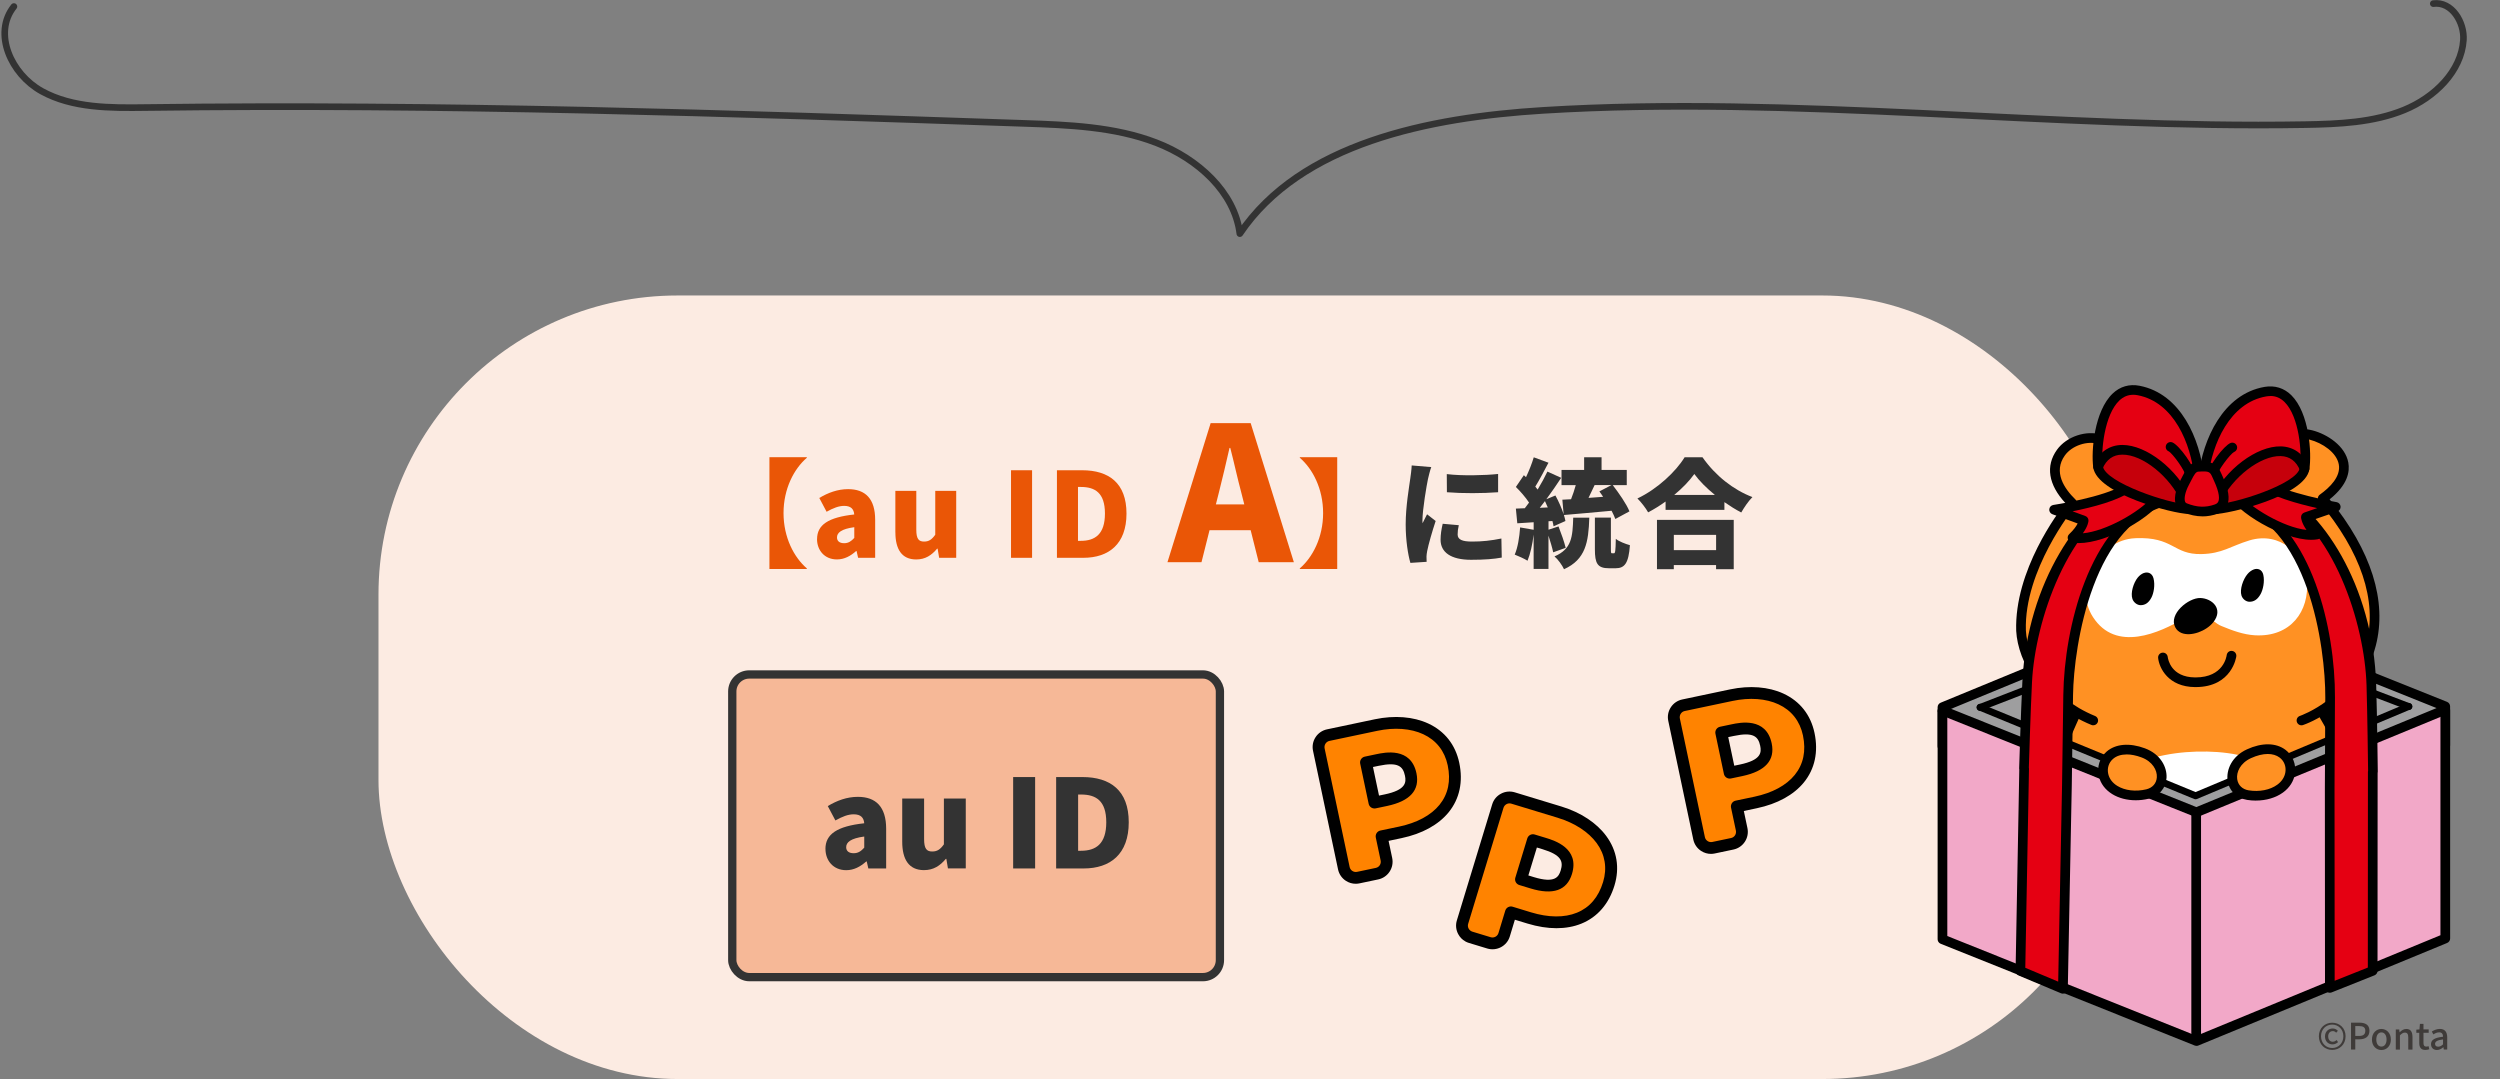 <svg viewBox="0 0 753 325" xmlns="http://www.w3.org/2000/svg" xmlns:xlink="http://www.w3.org/1999/xlink"><rect x="0" y="0" width="753" height="325" fill="#808080" stroke="none"/><clipPath id="a"><path d="m0 0h753v325h-753z"/></clipPath><g clip-path="url(#a)"><path d="m4.19 1.97c-6.41 8.05-.88 20.38 8.38 25.5s20.66 5.07 31.43 4.92c89.45-1.17 174.91 1.71 264.31 4.77 13.54.46 27.41.99 39.93 5.81 12.52 4.81 23.63 14.87 25.2 27.4 18.35-27.22 56.83-34.98 91.28-37.12 75.09-4.66 154.37 5.62 229.62 4.29 10.11-.18 20.5-.62 29.76-4.41s17.26-11.67 17.88-21.07c.35-5.28-3.45-11.71-9.07-10.97" fill="none" stroke="#333" stroke-linecap="round" stroke-linejoin="round" stroke-width="2"/><rect fill="#fcebe2" height="236" rx="90.1" width="525" x="114" y="89"/><g fill="#ea5606"><path d="m243.02 137.7v.18c-3.86 3.33-7.02 9.32-7.02 16.66s3.15 13.33 7.02 16.66v.18h-11.27v-33.67h11.27z"/><path d="m246.1 162.37c0-4.25 3.33-6.56 11.2-7.41-.14-1.63-.99-2.59-3.05-2.59-1.59 0-3.26.64-5.28 1.77l-2.2-4.15c2.66-1.59 5.53-2.66 8.68-2.66 5.21 0 8.15 2.91 8.15 9.22v11.45h-5.14l-.46-2.02h-.14c-1.67 1.49-3.54 2.52-5.78 2.52-3.72 0-5.99-2.76-5.99-6.13zm11.21-.35v-3.23c-3.93.53-5.21 1.67-5.21 3.08 0 1.17.85 1.74 2.16 1.74s2.13-.6 3.05-1.59z"/><path d="m269.68 160.32v-12.48h6.31v11.7c0 2.8.74 3.58 2.34 3.58 1.42 0 2.3-.57 3.37-2.06v-13.22h6.31v20.17h-5.14l-.46-2.76h-.14c-1.67 1.98-3.54 3.26-6.31 3.26-4.4 0-6.27-3.15-6.27-8.19z"/><path d="m304.52 141.64h6.34v26.37h-6.34z"/><path d="m318.35 141.64h7.59c8.05 0 13.36 3.86 13.36 13.04s-5.32 13.33-13.01 13.33h-7.94zm7.19 21.26c4.25 0 7.27-1.95 7.27-8.22s-3.01-8.01-7.27-8.01h-.85v16.23z"/><path d="m376.7 159.7h-12.39l-2.42 9.63h-10.25l13.01-41.89h12.05l13.01 41.89h-10.59zm-1.92-7.77-.9-3.55c-1.13-4.17-2.2-9.18-3.32-13.46h-.23c-1.01 4.39-2.14 9.29-3.21 13.46l-.9 3.55z"/><path d="m402.77 171.38h-11.27v-.18c3.86-3.33 7.02-9.32 7.02-16.66s-3.15-13.33-7.02-16.66v-.18h11.27v33.67z"/></g><path d="m431.1 140.68c-.32.78-.85 2.94-.99 3.58-.39 1.81-1.67 9.25-1.67 12.51 0 .11 0 .67.04.82.46-.99.89-1.7 1.35-2.69l2.59 2.02c-1.06 3.19-2.16 7.05-2.55 9.04-.11.5-.21 1.35-.21 1.67 0 .39 0 1.03.04 1.59l-4.89.32c-.71-2.38-1.42-6.81-1.42-11.56 0-5.39 1.03-11.24 1.38-13.82.14-1.06.39-2.66.43-3.97l5.92.5zm8.29 17.51c-.25 1.1-.35 1.88-.35 2.8 0 1.56 1.45 2.13 4.32 2.13 3.15 0 5.67-.28 8.86-.92l.11 5.74c-2.3.43-5.1.67-9.25.67-6.13 0-9.18-2.3-9.18-6.03 0-1.6.25-3.12.64-4.82l4.86.43zm11.84-15.42v5.49c-4.61.35-10.74.39-15.42 0l-.04-5.46c4.57.57 11.52.39 15.45-.04z" fill="#333"/><path d="m467.82 166.34c-.28-1.35-.85-3.23-1.42-5v10.03h-4.47v-10.35c-.35 2.94-1.03 5.92-1.84 7.87-.89-.57-2.8-1.45-3.86-1.84.92-2.06 1.42-5.25 1.63-8.19l4.08.71v-2.27l-4.93.32-.43-4.43 2.69-.11c.43-.53.85-1.1 1.28-1.7-1.03-1.56-2.59-3.37-3.97-4.71l2.41-3.54.64.6c.92-1.95 1.81-4.18 2.34-5.99l4.43 1.63c-1.31 2.48-2.73 5.21-3.97 7.2.25.28.5.6.71.89 1.13-1.88 2.16-3.76 2.94-5.42l4.15 1.88c-1.35 2.06-2.91 4.32-4.47 6.45l2.73-1.13c.96 1.74 1.91 3.86 2.48 5.67l-.39-4.4c.82-.04 1.7-.11 2.62-.14.53-1.31 1.03-2.84 1.42-4.25h-4.29v-4.57h6.81v-3.83h5.25v3.83h7.59v4.57h-4.22c1.88 2.45 4.11 5.64 5.03 7.9l-4.25 2.3c-.25-.71-.67-1.56-1.13-2.48-5.07.5-10.39.92-14.36 1.28.21.64.35 1.28.46 1.81l-3.58 1.59c-.07-.5-.18-1.03-.35-1.59l-1.17.07v2.55l3.01-.99c.81 2.06 1.74 4.68 2.16 6.45l-3.76 1.35zm-1.63-13.5c-.28-.64-.57-1.31-.85-1.91-.53.71-1.06 1.38-1.56 2.02zm12.51 3.08c-.25 7.41-1.1 12.58-7.62 15.53-.53-1.17-1.81-2.98-2.87-3.86 5.21-2.23 5.46-5.88 5.64-11.66h4.86zm1.6-9.82c-.64 1.31-1.24 2.66-1.84 3.86l4.4-.32c-.39-.57-.74-1.13-1.13-1.63l3.65-1.91h-5.07zm5.78 20.56c.43 0 .53-.57.6-4.36.92.78 2.98 1.56 4.25 1.91-.39 5.42-1.56 6.95-4.32 6.95h-1.98c-3.51 0-4.25-1.49-4.25-5.71v-9.54h4.82v9.5c0 1.13.04 1.24.35 1.24h.53z" fill="#333"/><path d="m512.8 137.74c3.86 5.53 9.32 9.82 15.03 11.98-1.28 1.31-2.45 3.05-3.37 4.64-1.7-.89-3.4-1.95-5.07-3.12v2.34h-17.72v-2.52c-1.67 1.21-3.44 2.3-5.25 3.26-.67-1.21-2.13-3.12-3.23-4.18 6.06-2.87 11.66-8.19 14.21-12.41h5.39zm-13.71 18.85h23.11v14.85h-5.32v-1.24h-12.73v1.24h-5.07v-14.85zm5.07 4.51v4.61h12.73v-4.61zm12.37-12.02c-2.52-2.06-4.71-4.25-6.2-6.31-1.49 2.09-3.58 4.25-6.06 6.31z" fill="#333"/><path d="m414.48 218.38-14.42 3.04c-1.98.42-3.25 2.37-2.83 4.35l7.54 35.74c.42 1.97 2.36 3.25 4.34 2.83l5.65-1.19c1.97-.42 3.24-2.37 2.82-4.34l-1.45-6.9 5.66-1.19c11.54-2.43 18.26-9.86 16-20.57-2.17-10.3-12.37-14.06-23.31-11.75m2.97 22.6-3.47.73-2.55-12.09 3.47-.73c5.14-1.08 8.96-.62 10 4.34 1.01 4.79-2.66 6.74-7.45 7.75" fill="#ff8300"/><path d="m408.34 266.19c-1.05 0-2.07-.3-2.97-.89-1.22-.8-2.05-2.02-2.35-3.43l-7.54-35.74c-.3-1.42-.03-2.87.77-4.09.79-1.22 2.02-2.06 3.44-2.36l14.42-3.04c5.9-1.24 11.6-.79 16.06 1.27 4.97 2.3 8.21 6.4 9.36 11.85 1.2 5.69.1 10.83-3.18 14.88-3.08 3.79-7.99 6.49-14.19 7.8l-3.92.83 1.09 5.16c.62 2.94-1.27 5.83-4.2 6.45l-5.65 1.19c-.38.08-.76.12-1.13.12zm6.51-46.07-14.42 3.04c-.49.1-.92.4-1.19.82s-.37.93-.27 1.42l7.54 35.74c.1.49.39.91.82 1.19.42.28.93.37 1.42.27l5.65-1.19c1.02-.21 1.67-1.22 1.45-2.24l-1.46-6.9c-.1-.46 0-.94.25-1.34.26-.4.66-.67 1.12-.77l5.66-1.19c5.4-1.14 9.6-3.41 12.16-6.56 2.62-3.23 3.45-7.24 2.47-11.91-.91-4.31-3.46-7.55-7.37-9.36-3.76-1.75-8.68-2.11-13.83-1.02zm-.87 23.39c-.82 0-1.56-.57-1.74-1.41l-2.55-12.09c-.2-.96.41-1.9 1.37-2.11l3.46-.73c2.58-.55 10.44-2.2 12.11 5.72 1.07 5.08-1.9 8.39-8.82 9.86t0 0l-3.47.73c-.12.03-.25.04-.37.04zm3.47-2.51h.03zm-3.91-9.99 1.82 8.62 1.73-.36c6.42-1.35 6.5-3.62 6.08-5.64-.59-2.81-2.07-4.2-7.9-2.97l-1.73.36z"/><path d="m469.83 244.65-14.1-4.3c-1.94-.59-3.99.51-4.58 2.44l-10.64 34.94c-.59 1.93.5 3.99 2.44 4.58l5.53 1.68c1.93.59 3.98-.51 4.57-2.44l2.05-6.74 5.53 1.69c11.28 3.44 20.75.18 23.94-10.3 3.07-10.07-4.05-18.28-14.75-21.54m-8.31 21.24-3.39-1.03 3.6-11.82 3.39 1.03c5.02 1.53 8.15 3.78 6.67 8.63-1.43 4.68-5.58 4.62-10.27 3.19" fill="#ff8300"/><path d="m441.38 283.56c-.92-.5-1.67-1.26-2.17-2.21-.68-1.28-.83-2.76-.4-4.14l10.64-34.94c.42-1.39 1.36-2.53 2.65-3.21 1.28-.69 2.76-.83 4.15-.41l14.1 4.29c5.76 1.76 10.54 4.91 13.45 8.86 3.25 4.42 4.1 9.57 2.48 14.9-1.69 5.56-5.14 9.54-9.97 11.5-4.53 1.84-10.13 1.83-16.19-.01l-3.84-1.17-1.53 5.05c-.87 2.87-3.92 4.49-6.79 3.62l-5.53-1.68c-.37-.11-.72-.26-1.05-.44zm27.93-37.21-14.1-4.29c-.48-.15-1-.1-1.44.14s-.77.63-.92 1.11l-10.64 34.94c-.15.48-.1.99.14 1.44.24.44.64.77 1.11.92l5.53 1.68c.99.3 2.05-.26 2.35-1.26l2.05-6.75c.14-.45.45-.83.86-1.05.42-.22.9-.27 1.35-.13l5.53 1.69c5.28 1.61 10.06 1.65 13.82.12 3.86-1.56 6.51-4.67 7.9-9.24 1.28-4.21.61-8.28-1.94-11.75-2.46-3.34-6.59-6.03-11.62-7.57zm-12.05 20.07c-.72-.4-1.09-1.26-.84-2.07l3.6-11.82c.29-.94 1.28-1.47 2.22-1.18l3.39 1.03c2.53.77 10.21 3.11 7.85 10.85-1.51 4.97-5.71 6.44-12.48 4.37t0 0l-3.39-1.03c-.12-.04-.23-.09-.34-.14zm4.25-.52h.02s-.02 0-.02 0zm1.4-10.64-2.57 8.42 1.69.52c6.28 1.91 7.44-.04 8.05-2.01.84-2.75.21-4.68-5.48-6.41l-1.69-.51z"/><path d="m521.48 209.38-14.42 3.04c-1.98.42-3.25 2.37-2.83 4.35l7.54 35.74c.42 1.97 2.36 3.25 4.34 2.83l5.65-1.19c1.97-.42 3.24-2.37 2.82-4.34l-1.45-6.9 5.66-1.19c11.54-2.43 18.26-9.86 16-20.57-2.17-10.3-12.37-14.06-23.31-11.75m2.97 22.6-3.47.73-2.55-12.09 3.47-.73c5.14-1.08 8.96-.62 10 4.34 1.01 4.79-2.66 6.74-7.45 7.75" fill="#ff8300"/><path d="m515.34 257.19c-1.05 0-2.07-.3-2.97-.89-1.22-.8-2.05-2.02-2.35-3.43l-7.54-35.74c-.3-1.42-.03-2.87.77-4.09.79-1.22 2.02-2.06 3.44-2.36l14.42-3.04c5.9-1.24 11.6-.79 16.06 1.27 4.97 2.3 8.21 6.4 9.36 11.85 1.2 5.69.1 10.83-3.18 14.88-3.08 3.79-7.99 6.49-14.19 7.8l-3.92.83 1.09 5.16c.62 2.94-1.27 5.83-4.2 6.45l-5.65 1.19c-.38.08-.76.12-1.13.12zm6.51-46.07-14.42 3.04c-.49.1-.92.4-1.19.82s-.37.93-.27 1.42l7.54 35.74c.1.49.39.91.82 1.19.42.28.93.37 1.42.27l5.65-1.19c1.02-.21 1.67-1.22 1.45-2.24l-1.46-6.9c-.1-.46 0-.94.25-1.34.26-.4.66-.67 1.12-.77l5.66-1.19c5.4-1.14 9.6-3.41 12.16-6.56 2.62-3.23 3.45-7.24 2.47-11.91-.91-4.31-3.46-7.55-7.37-9.36-3.76-1.75-8.68-2.11-13.83-1.02zm-.87 23.39c-.82 0-1.56-.57-1.74-1.41l-2.55-12.09c-.2-.96.41-1.9 1.37-2.11l3.46-.73c2.58-.55 10.44-2.2 12.11 5.72 1.07 5.08-1.9 8.39-8.82 9.86t0 0l-3.47.73c-.12.03-.25.04-.37.04zm3.47-2.51h.03zm-3.91-9.99 1.82 8.62 1.73-.36c6.42-1.35 6.5-3.62 6.08-5.64-.59-2.81-2.07-4.2-7.9-2.97l-1.73.36z"/><rect fill="#f6b897" height="91.16" rx="5.11" width="146.88" x="220.56" y="203.15"/><rect fill="none" height="91.16" rx="5.11" stroke="#333" stroke-miterlimit="10" stroke-width="2.5" width="146.88" x="220.56" y="203.15"/><path d="m248.62 255.7c0-4.44 3.48-6.84 11.69-7.73-.15-1.7-1.04-2.7-3.18-2.7-1.67 0-3.4.67-5.51 1.85l-2.29-4.33c2.77-1.67 5.77-2.78 9.07-2.78 5.44 0 8.51 3.03 8.51 9.62v11.95h-5.37l-.48-2.11h-.15c-1.74 1.55-3.7 2.63-6.03 2.63-3.89 0-6.25-2.89-6.25-6.4zm11.69-.37v-3.37c-4.11.56-5.44 1.74-5.44 3.22 0 1.22.89 1.81 2.26 1.81s2.22-.63 3.18-1.67z" fill="#333"/><path d="m271.75 253.55v-13.03h6.59v12.21c0 2.92.78 3.74 2.44 3.74 1.48 0 2.41-.59 3.52-2.15v-13.8h6.59v21.05h-5.37l-.48-2.89h-.15c-1.74 2.07-3.7 3.4-6.59 3.4-4.59 0-6.55-3.29-6.55-8.55z" fill="#333"/><path d="m305.16 234.05h6.62v27.53h-6.62z" fill="#333"/><path d="m318.11 234.05h7.92c8.4 0 13.95 4.03 13.95 13.62s-5.55 13.91-13.58 13.91h-8.29zm7.51 22.2c4.44 0 7.59-2.04 7.59-8.58s-3.15-8.36-7.59-8.36h-.89v16.95h.89z" fill="#333"/><path d="m698.44 312.12c0-2.53 1.86-4.08 4.02-4.08s4.03 1.56 4.03 4.08-1.86 4.12-4.03 4.12-4.02-1.59-4.02-4.12zm7.38 0c0-2.11-1.51-3.51-3.37-3.51s-3.36 1.4-3.36 3.51 1.51 3.54 3.36 3.54 3.37-1.42 3.37-3.54zm-5.53.01c0-1.45 1.1-2.35 2.31-2.35.71 0 1.18.31 1.57.7l-.51.57c-.32-.31-.59-.48-1-.48-.87 0-1.41.66-1.41 1.56 0 1 .53 1.64 1.35 1.64.5 0 .84-.22 1.19-.51l.43.63c-.45.39-.95.68-1.66.68-1.29 0-2.28-.92-2.28-2.44z" fill="#3f3b39"/><path d="m708.14 308.02h2.45c1.8 0 3.09.62 3.09 2.44s-1.29 2.58-3.05 2.58h-1.22v3.07h-1.28v-8.1zm2.38 4.01c1.3 0 1.91-.49 1.91-1.56s-.67-1.42-1.96-1.42h-1.06v2.98h1.1z" fill="#3f3b39"/><path d="m714.43 313.11c0-2.02 1.35-3.19 2.85-3.19s2.85 1.17 2.85 3.19-1.35 3.16-2.85 3.16-2.85-1.16-2.85-3.16zm4.4 0c0-1.29-.59-2.15-1.55-2.15s-1.54.86-1.54 2.15.59 2.12 1.54 2.12 1.55-.85 1.55-2.12z" fill="#3f3b39"/><path d="m721.62 310.07h1.03l.1.84h.03c.56-.54 1.18-.99 2-.99 1.29 0 1.86.86 1.86 2.4v3.81h-1.27v-3.65c0-1.04-.31-1.46-1.02-1.46-.56 0-.95.29-1.49.83v4.29h-1.25v-6.05z" fill="#3f3b39"/><path d="m728.68 314.14v-3.06h-.88v-.95l.94-.07.14-1.67h1.07v1.67h1.57v1.01h-1.57v3.07c0 .73.25 1.1.88 1.1.21 0 .47-.07.65-.14l.23.93c-.34.11-.75.22-1.19.22-1.36 0-1.84-.85-1.84-2.12z" fill="#3f3b39"/><path d="m732.22 314.51c0-1.3 1.1-1.97 3.62-2.25-.01-.7-.26-1.32-1.16-1.32-.64 0-1.23.29-1.75.62l-.47-.86c.63-.4 1.47-.79 2.44-.79 1.51 0 2.2.96 2.2 2.56v3.64h-1.03l-.11-.69h-.03c-.55.47-1.2.84-1.93.84-1.04 0-1.78-.68-1.78-1.75zm3.62.05v-1.49c-1.79.22-2.4.67-2.4 1.35 0 .59.41.84.95.84s.96-.25 1.45-.7z" fill="#3f3b39"/><path d="m585.07 224.77 76.48 30.65 74.97-30.9v-11.77l-76.49-30.65-74.96 30.9z" fill="#9e9e9f"/><path d="m661.55 256.88c-.18 0-.37-.03-.54-.1l-76.48-30.64c-.55-.22-.92-.76-.92-1.35v-11.78c0-.59.36-1.12.9-1.35l74.96-30.9c.35-.14.74-.15 1.1 0l76.48 30.64c.55.22.92.76.92 1.35v11.78c0 .59-.36 1.12-.9 1.35l-74.96 30.9c-.18.07-.37.11-.56.11zm-75.02-33.09 75.02 30.06 73.51-30.3v-9.81l-75.02-30.06-73.51 30.3v9.82z"/><path d="m596.4 214.13c-.42 0-.81-.25-.97-.66-.21-.54.06-1.14.59-1.35l64.25-24.96c.24-.09.51-.09.75 0l64.91 24.7c.54.21.81.81.6 1.34-.2.54-.81.8-1.34.6l-64.53-24.56-63.88 24.81c-.12.05-.25.07-.38.07z"/><path d="m628.7 207.17s-9.07 20.01-10.82 24.64c-2.44 6.45-5.87 17.48-4.72 25.28 1.97 13.3 12.95 22.49 23.27 26.51 2.64 1.03 1.42 7.77-.28 7.77-3.09 0-5.9 1.97-4.59 4.59s11.78 3.14 12.78-1.31c.92-4.09-.69-9 2.3-10.2 4.1-1.15 10.56-1.48 14.79-1.48 3.59 0 9.91-.16 12.9 1.48 2.91 1.12 3.56 6.01 4.48 10.08 1 4.45 11.47 3.93 12.78 1.31s-1.49-4.59-4.59-4.59c-1.65 0-1.81-6.53.07-7.65s14.68-4.99 19.41-13.77c5.98-11.1 6.88-24.11 1.05-39.18-4.18-10.81-9.59-17.99-11.07-21.72" fill="#ff9123"/><path d="m637.65 299.41c-2.9 0-6.37-.76-7.39-2.8-.68-1.36-.64-2.78.1-3.99.97-1.58 3.1-2.62 5.47-2.7.37-.55.88-2.38.59-3.92-.1-.55-.31-.96-.52-1.05-10.31-4.02-22.07-13.4-24.18-27.66-1.23-8.33 2.48-19.87 4.8-26.01 1.75-4.61 10.48-23.9 10.85-24.72.33-.73 1.2-1.06 1.93-.72.73.33 1.06 1.19.73 1.93-.09.2-9.07 20.02-10.78 24.55-2.22 5.87-5.78 16.87-4.64 24.55 1.93 13.03 12.81 21.65 22.35 25.37 2.43.95 2.75 4.16 2.28 6.63-.46 2.48-1.62 3.95-3.09 3.95-1.64 0-2.9.67-3.31 1.32-.14.23-.27.57.02 1.15.29.54 3.08 1.55 6.38 1.09 2.07-.29 3.45-1.06 3.67-2.07.29-1.29.3-2.74.31-4.14.01-2.79.03-5.95 2.87-7.1 5.22-1.47 13.05-1.58 15.34-1.58h.89c3.84-.02 9.63-.03 12.71 1.66 3.11 1.18 4 5.4 4.86 9.49.11.52.22 1.04.33 1.55.23 1.01 1.6 1.78 3.67 2.07 3.3.46 6.09-.54 6.38-1.09.29-.59.17-.93.02-1.16-.41-.66-1.67-1.32-3.31-1.32-.67 0-1.87-.31-2.44-2.38-.59-2.14-.5-6.63 1.77-7.98.43-.25 1.11-.54 2.15-.98 4.25-1.78 13.08-5.49 16.72-12.23 6.05-11.23 6.37-24 .97-37.97-2.62-6.77-5.76-12.14-8.04-16.06-1.37-2.34-2.44-4.19-3.02-5.64-.3-.75.07-1.6.82-1.89.75-.3 1.6.07 1.89.82.5 1.26 1.53 3.02 2.83 5.25 2.34 4.01 5.54 9.49 8.25 16.48 5.72 14.8 5.35 28.39-1.12 40.4-4.12 7.65-13.6 11.63-18.16 13.54-.79.33-1.54.65-1.79.79-.65.52-.87 3.83-.38 4.95 2.32.12 4.39 1.15 5.35 2.7.75 1.21.79 2.63.1 3.99-1.17 2.34-5.6 3.14-9.16 2.7-3.5-.43-5.81-2.01-6.34-4.34-.12-.52-.23-1.05-.34-1.58-.67-3.17-1.43-6.76-3.24-7.46-2.61-1.42-8.16-1.39-11.48-1.39h-.9c-4.51 0-10.66.38-14.4 1.43-.77.32-.88 1.64-.9 4.36 0 1.48-.02 3.16-.38 4.76-.53 2.33-2.83 3.92-6.34 4.34-.54.07-1.15.1-1.78.1z"/><path d="m659.81 276.58c-13.35.77-32.46-6.05-31.81-25.24s19.92-25.31 36.8-24.97c16.88.35 31.22 7.81 29.99 26.11-1.4 20.83-24.09 23.47-34.97 24.1" fill="#fff" fill-rule="evenodd"/><path d="m666.14 250.32s-3.06-2.99-7.01-.49c-3.94 2.5-5.6 6.68-5.5 10.08.09 3.41 3.43 6.59 10.8 4.32" fill="#fff"/><path d="m659.91 266.39c-2.39 0-4-.7-5.04-1.45-1.61-1.16-2.57-2.98-2.63-5-.09-3.52 1.47-8.33 6.15-11.3 3.85-2.45 7.39-.64 8.72.67.55.54.56 1.42.02 1.97-.53.55-1.41.56-1.96.03-.24-.23-2.41-2.15-5.29-.32-3.7 2.34-4.93 6.24-4.86 8.87.03 1.15.55 2.15 1.47 2.81 1.59 1.14 4.27 1.23 7.54.22.73-.23 1.51.19 1.74.92.23.74-.19 1.51-.92 1.74-1.93.59-3.56.82-4.94.82z"/><path d="m658.81 260.75c-.23 0-.46-.07-.66-.22-.49-.37-.6-1.06-.23-1.56 1.5-2.02 4.7-4.17 4.84-4.26.51-.34 1.2-.2 1.54.31s.2 1.2-.31 1.55c-.03.02-3.02 2.02-4.28 3.73-.22.3-.56.45-.9.45z"/><path d="m662.53 260.83c-.37 0-.72-.18-.94-.51-1-1.54-3.28-3.87-3.3-3.9-.43-.44-.42-1.14.01-1.58.44-.43 1.15-.42 1.58.02.1.1 2.46 2.52 3.58 4.25.33.52.19 1.21-.33 1.54-.19.12-.4.18-.6.18z"/><path d="m693.21 217s16.45-5.48 20.96-22.83c3.7-14.22-2.45-29.57-14.58-44.01 12.69-9.05 3.84-17.24-3.53-19.14-7.19-1.85-11.14 5.47-11.91 11.74-12.15-2.9-33.26-2.55-44.82.89-.33-14.89-14.15-13.51-18.59-7.32-4.7 6.55.99 12.87 3.37 15.18-.23.21-.45.42-.64.63 0 0-15.37 18.83-14.75 37.82.52 9.87 8.36 21.57 21.75 27.05" fill="#ff9123"/><path d="m630.48 218.46c-.18 0-.37-.03-.55-.11-14.85-6.08-22.15-18.95-22.65-28.32-.59-18.23 12.74-35.87 14.82-38.51-5.13-5.51-6.04-11.17-2.54-16.05 2.87-3.99 8.8-5.99 13.51-4.53 2.6.8 6.85 3.27 7.61 10.82 11.48-2.91 30.21-3.26 42.28-.77.74-3.69 2.59-7.93 5.88-10.17 2.21-1.51 4.83-1.93 7.58-1.22 4.6 1.18 9.97 4.73 10.89 9.72.5 2.68-.13 6.7-5.63 11.08 12.58 15.46 17.39 30.7 13.89 44.14-4.66 17.91-21.21 23.62-21.91 23.85-.76.26-1.58-.16-1.84-.92s.16-1.59.92-1.84c.16-.05 15.76-5.47 20.01-21.82 3.34-12.83-1.6-27.6-14.28-42.71-.26-.31-.38-.72-.33-1.12s.27-.77.6-1c2.98-2.13 6.39-5.44 5.7-9.12-.66-3.56-4.9-6.43-8.75-7.43-1.94-.5-3.69-.23-5.21.81-2.45 1.67-4.37 5.48-4.89 9.7-.05.41-.27.78-.61 1.02s-.77.32-1.17.22c-11.96-2.86-32.96-2.44-44.06.87-.43.13-.91.05-1.27-.22-.37-.27-.59-.69-.6-1.14-.12-5.32-2.13-8.86-5.67-9.95-3.52-1.09-8.14.46-10.28 3.44-3.56 4.95-.22 9.96 3.2 13.28.29.28.45.66.44 1.06 0 .4-.17.78-.47 1.05-.19.18-.38.36-.54.54-.1.13-14.96 18.59-14.37 36.8.45 8.46 7.17 20.15 20.84 25.75.74.3 1.1 1.16.8 1.9-.23.56-.77.9-1.35.9z"/><path d="m643.13 162.1c11.62-.48 11.35 4.96 19.92 4.79 6.29-.13 8.78-2.39 14.48-4.12 9.14-2.77 16.6 4.01 17.31 12.22.78 9.07-4.87 16.99-15.69 16.36-3.51-.21-6.87-1.48-10.12-2.82-3.15-1.3-5.28-5.8-10.87-2.46-7.81 4.67-20.85 10.48-27.76-.21-6.15-9.51 1.76-23.29 12.73-23.75z" fill="#fff" fill-rule="evenodd"/><path d="m657.09 190.66c2.83 1.15 7.45-.58 9.56-3.25 3.14-3.96-.32-7.17-3.9-7.29-3.55-.12-9.64 4.83-7.57 8.82.43.84 1.1 1.39 1.9 1.72"/><path d="m645.71 172.6c1.19-.45 2.52.01 2.93 1.61.52 2.06.04 4.5-.62 5.76-.89 1.72-2 2.3-3.26 2.31-1.03 0-2.1-.81-2.47-1.87-.64-1.81.32-4.88 1.6-6.45.52-.64 1.17-1.12 1.81-1.37z" fill-rule="evenodd"/><path d="m678.82 171.52c1.21-.46 2.53.01 2.89 1.62.46 2.07-.11 4.52-.81 5.79-.96 1.73-2.09 2.32-3.35 2.32-1.04 0-2.08-.81-2.42-1.88-.58-1.82.49-4.91 1.83-6.48.54-.64 1.21-1.12 1.87-1.37z" fill-rule="evenodd"/><path d="m651.47 198.03s.78 7.41 9.7 7.47c10 .07 10.95-7.98 10.95-7.98" fill="#ff9123" fill-rule="evenodd"/><path d="m661.3 206.95s-.09 0-.14 0c-8.08-.05-10.82-5.76-11.13-8.77-.08-.8.49-1.52 1.29-1.6.8-.09 1.51.49 1.6 1.29.08.63.94 6.12 8.26 6.17h.12c8.49 0 9.34-6.42 9.38-6.7.09-.8.81-1.4 1.62-1.28.8.09 1.37.82 1.28 1.62-.01.09-1.22 9.27-12.27 9.27z"/><path d="m725.56 224.02-64.25 25.95-64.91-25.69v-11.25l64.91 26.69 64.25-26.94z" fill="#9e9e9f"/><path d="m661.31 240.75c-.13 0-.27-.03-.4-.08l-64.91-26.69c-.53-.22-.79-.83-.57-1.36s.83-.78 1.36-.57l64.51 26.52 63.85-26.77c.53-.22 1.14.03 1.36.56s-.03 1.14-.56 1.36l-64.25 26.94c-.13.06-.27.08-.4.08z"/><path d="m585.07 213.88v68.88l76.48 30.64 74.96-30.9v-68.88l-74.96 30.9-76.34-30.59-.14-.06z" fill="#f2a8c8"/><path d="m661.55 315c-.18 0-.37-.03-.54-.1l-76.48-30.64c-.55-.22-.92-.76-.92-1.35v-68.55c0-.81.65-1.46 1.46-1.46s1.46.65 1.46 1.46v67.57l75.02 30.06 73.51-30.3v-67.7c0-.81.65-1.46 1.46-1.46s1.46.65 1.46 1.46v68.68c0 .59-.36 1.12-.9 1.35l-74.96 30.9c-.18.07-.37.11-.56.11z"/><path d="m661.49 314.24c-.8 0-1.46-.65-1.46-1.46v-68c0-.81.65-1.46 1.46-1.46s1.46.65 1.46 1.46v68c0 .81-.65 1.46-1.46 1.46z"/><path d="m661.55 246.11c-.18 0-.37-.03-.54-.1l-76.48-30.64c-.75-.3-1.11-1.15-.81-1.89.3-.75 1.15-1.11 1.89-.81l75.93 30.42 74.41-30.67c.74-.31 1.6.05 1.9.79.31.74-.05 1.59-.79 1.9l-74.96 30.9c-.18.07-.37.11-.56.11z"/><path d="m677.39 227.02c-6.91 3.17-6.46 11.47-.33 12.46 6.12.99 11.98-1.8 12.74-6.67s-4.11-9.6-12.4-5.79z" fill="#ff9123"/><path d="m679.48 241.14c-.88 0-1.77-.07-2.65-.21-3.2-.52-5.46-2.77-5.88-5.88-.42-3.12 1.21-7.23 5.84-9.35 4.51-2.07 8.74-2.01 11.6.15 2.19 1.66 3.28 4.41 2.85 7.18-.35 2.25-1.6 4.22-3.61 5.68-2.17 1.57-5.08 2.42-8.14 2.42zm3.57-14.04c-1.51 0-3.23.42-5.05 1.25-3.27 1.5-4.44 4.25-4.16 6.31.25 1.81 1.54 3.08 3.45 3.39 3.23.52 6.45-.11 8.62-1.69 1.37-.99 2.22-2.3 2.45-3.77.27-1.74-.38-3.39-1.73-4.41-.95-.72-2.18-1.08-3.58-1.08zm-5.66-.07h.02z"/><path d="m645.53 226.77c7.13 2.65 7.29 10.96 1.26 12.4s-12.08-.9-13.2-5.7 3.38-9.88 11.94-6.7z" fill="#ff9123"/><path d="m643.28 241.04c-2.62 0-5.11-.64-7.08-1.86-2.12-1.31-3.51-3.17-4.03-5.39-.64-2.74.25-5.56 2.31-7.38 2.7-2.37 6.91-2.74 11.56-1.02 4.77 1.77 6.71 5.74 6.52 8.89-.19 3.13-2.27 5.54-5.42 6.3-1.28.31-2.58.46-3.85.46zm-2.74-13.8c-1.68 0-3.1.46-4.13 1.37-1.27 1.12-1.8 2.81-1.4 4.53.34 1.45 1.28 2.68 2.72 3.57 2.28 1.41 5.55 1.8 8.72 1.04 1.89-.45 3.08-1.81 3.19-3.64.13-2.07-1.26-4.73-4.62-5.98-1.61-.6-3.13-.9-4.48-.9z"/><path d="m608.54 292.46 1.13-60.95-.05-.02s.49-16.47.97-26.09c1.01-20.51 11.78-49.7 31.15-58.06 6.58 1.39 12.66 3.1 12.66 3.1-24.23 3.93-31.21 41.03-31.47 58.88-.14 9.54-.38 27.22-.38 27.22l-1.2 61.29-12.81-5.38z" fill="#e50012"/><path d="m621.35 299.29c-.19 0-.38-.04-.56-.11l-12.81-5.38c-.55-.23-.9-.77-.89-1.37l1.12-60.61c-.03-.12-.05-.25-.04-.38 0-.17.5-16.59.97-26.11 1.49-30.2 17.62-53.11 32.03-59.33.28-.12.59-.15.88-.09 6.55 1.39 12.69 3.11 12.75 3.12.66.19 1.1.8 1.06 1.49-.04.68-.55 1.25-1.22 1.36-24.2 3.92-30.03 42.81-30.24 57.46l-.38 27.23-1.2 61.29c0 .48-.26.93-.66 1.19-.24.16-.52.23-.79.23zm-11.33-7.79 9.91 4.17 1.16-59.14.38-27.22c.29-20.39 7.9-51.08 27.34-58.82-2.01-.51-4.43-1.08-6.92-1.62-19.08 8.6-28.94 38.19-29.85 56.61-.43 8.73-.88 23.29-.95 25.71.03.11.04.23.04.35z"/><path d="m650.35 149.18c-2.86 5.62-18.46 14.31-26.11 12.78 3.25-3.07 3.37-5.16 3.37-5.16l-8.92-3.26s19.19-2.91 23.05-7.52c3.8 1.65 8.61 3.17 8.61 3.17z" fill="#e50012"/><path d="m626.13 163.58c-.78 0-1.51-.06-2.18-.2-.53-.11-.96-.5-1.11-1.03s0-1.09.4-1.46c1.44-1.36 2.17-2.47 2.55-3.22l-7.6-2.78c-.63-.23-1.02-.85-.95-1.51s.57-1.19 1.23-1.29c5.19-.79 19.28-3.58 22.15-7.01.41-.5 1.11-.66 1.7-.4 3.68 1.59 8.42 3.1 8.47 3.11.41.13.74.43.9.83.17.39.15.84-.05 1.22-3 5.9-16.94 13.74-25.51 13.74zm-1.88-9.57 3.85 1.41c.6.22.99.81.95 1.45-.01.2-.15 1.64-1.7 3.76 6.87-.59 17.06-6.41 20.69-10.68-1.55-.53-3.84-1.34-5.99-2.22-3.54 3-12.1 5.13-17.81 6.28z"/><path d="m662.38 143.58c-1.24-12.16-7.35-23.87-18.23-25.96s-13.11 16.52-12.22 22.98 22.2 12.73 27.12 12.73 3.33-9.75 3.33-9.75z" fill="#e50012"/><path d="m662.38 143.58c-1.24-12.16-7.35-23.87-18.23-25.96s-13.11 16.52-12.22 22.98 22.2 12.73 27.12 12.73 3.33-9.75 3.33-9.75z" fill="#e50012"/><path d="m658.31 150.48s.49 1.32.94 2.62c-.1 0-.19.04-.3.04-4.92 0-26.23-6.27-27.12-12.73 4.92-11.46 21.21-1.71 26.47 10.07z" fill="#c6000b"/><path d="m659.8 145c-.8 0-1.45-.65-1.46-1.45-.01-1.6-3.95-6.98-5.12-7.6-.75-.3-1.09-1.14-.79-1.89s1.16-1.11 1.91-.8c1.94.78 6.89 7.36 6.91 10.27 0 .81-.64 1.46-1.45 1.47z"/><path d="m658.41 152.12c-.56 0-1.09-.32-1.33-.86-3.43-7.67-11.74-14.41-17.87-14.32-2.74.02-4.74 1.44-5.93 4.23-.32.74-1.17 1.08-1.91.76s-1.08-1.17-.76-1.91c1.65-3.84 4.7-5.97 8.59-6h.08c7.22 0 16.58 7.32 20.47 16.04.33.73 0 1.6-.74 1.92-.19.09-.4.13-.59.13z"/><path d="m659.05 154.78c-4.28 0-27.45-5.97-28.56-13.98-.69-4.99.34-17.04 5.85-22.27 2.23-2.12 5.03-2.93 8.08-2.34 12.5 2.4 18.26 16.14 19.4 27.2.14.89 1 7.01-1.43 9.88-.85.99-2 1.52-3.34 1.52zm-16.55-35.87c-1.57 0-2.93.57-4.16 1.73-4.47 4.25-5.61 15.12-4.97 19.76.69 4.96 20.26 11.47 25.68 11.47.49 0 .82-.15 1.12-.5 1.23-1.44 1.12-5.4.77-7.56 0-.03 0-.06-.01-.09-1.03-10.07-6.11-22.58-17.05-24.68-.47-.09-.93-.14-1.37-.14z"/><path d="m714.65 292.43.03-59.95.05-.02s-.18-16.47-.48-26.1c-.63-20.53-10.84-49.91-30.06-58.63-6.61 1.27-12.72 2.86-12.72 2.86 24.15 4.38 30.44 41.61 30.36 59.46-.04 9.54-.13 27.23-.13 27.23l.04 60.29 12.9-5.14z" fill="#e50012"/><path d="m701.75 299.02c-.29 0-.57-.08-.82-.25-.4-.27-.64-.72-.64-1.2l-.04-60.29.13-27.23c.07-14.66-5.04-53.65-29.16-58.02-.67-.12-1.17-.69-1.2-1.38-.03-.68.43-1.29 1.09-1.46.06-.02 6.23-1.62 12.81-2.89.3-.06.6-.02.88.1 14.29 6.49 29.99 29.69 30.91 59.91.29 9.53.48 25.96.48 26.13 0 .13-.02.27-.05.39l-.03 59.59c0 .6-.36 1.13-.92 1.35l-12.9 5.14c-.17.07-.36.1-.54.1zm-24.69-148.29c19.29 8.1 26.33 38.93 26.23 59.32l-.13 27.23.04 58.13 9.99-3.98.03-58.96c0-.12.02-.24.05-.36-.03-2.47-.21-16.99-.47-25.71-.56-18.43-9.87-48.2-28.79-57.16-2.51.49-4.93 1.02-6.95 1.49zm37.59 141.7h.02z"/><path d="m671.95 147.73c2.76 5.67 18.19 14.65 25.86 13.26-3.19-3.13-3.27-5.22-3.27-5.22l8.98-3.09s-19.13-3.27-22.9-7.95c-3.83 1.57-8.67 3-8.67 3z" fill="#e50012"/><path d="m696.15 162.59c-8.55 0-22.59-8.21-25.51-14.22-.19-.39-.2-.83-.02-1.23.17-.39.51-.69.92-.81.05-.01 4.81-1.43 8.53-2.95.6-.24 1.28-.07 1.69.43 2.81 3.48 16.85 6.54 22.02 7.43.66.11 1.15.66 1.21 1.32.05.66-.35 1.28-.98 1.5l-7.65 2.64c.36.74 1.07 1.88 2.49 3.26.39.38.53.95.37 1.47s-.6.91-1.13 1c-.6.11-1.25.16-1.93.16zm-21.92-14.04c3.55 4.33 13.62 10.34 20.48 11.06-1.51-2.14-1.62-3.58-1.63-3.79-.03-.64.37-1.23.98-1.44l3.88-1.34c-5.69-1.26-14.2-3.55-17.69-6.62-2.16.85-4.47 1.61-6.03 2.11z"/><path d="m663.63 143.57c1.47-12.13 7.8-23.73 18.71-25.61s12.8 16.77 11.79 23.21c-1.02 6.44-22.44 12.31-27.35 12.22-4.92-.09-3.14-9.81-3.14-9.81z" fill="#e50012"/><path d="m663.63 143.57c1.47-12.13 7.8-23.73 18.71-25.61s12.8 16.77 11.79 23.21c-1.02 6.44-22.44 12.31-27.35 12.22-4.92-.09-3.14-9.81-3.14-9.81z" fill="#e50012"/><path d="m667.57 150.55s-.52 1.31-.99 2.6c.1.01.19.04.3.04 4.92.09 26.34-5.78 27.35-12.22-4.7-11.55-21.17-2.11-26.66 9.57z" fill="#c6000b"/><path d="m666.21 145.05h-.04c-.81-.02-1.44-.69-1.42-1.49.08-2.9 5.15-9.39 7.1-10.14.75-.28 1.59.09 1.88.84s-.09 1.59-.84 1.88c-1.15.59-5.19 5.89-5.23 7.49-.02.79-.67 1.42-1.46 1.42z"/><path d="m667.47 152.19c-.21 0-.42-.04-.62-.14-.73-.34-1.04-1.21-.7-1.94 4.08-8.68 13.59-15.83 20.85-15.66 3.89.1 6.9 2.29 8.48 6.16.3.74-.06 1.59-.8 1.9-.75.3-1.6-.06-1.9-.8-1.14-2.81-3.11-4.27-5.85-4.34-6.08-.16-14.56 6.37-18.14 13.98-.25.53-.77.84-1.32.84z"/><path d="m666.84 154.84s-.06 0-.1 0c-1.34-.02-2.48-.57-3.31-1.58-2.38-2.91-1.41-9.01-1.25-9.9 1.35-11.03 7.37-24.66 19.91-26.83 3.07-.52 5.85.34 8.04 2.49 5.41 5.33 6.22 17.4 5.44 22.38-1.25 7.94-24.21 13.44-28.73 13.45zm17-35.55c-.4 0-.82.04-1.25.11-10.98 1.89-16.3 14.3-17.51 24.35 0 .03 0 .06-.01.08-.39 2.16-.56 6.12.63 7.58.29.35.62.5 1.11.51h.14c5.6 0 24.98-6.08 25.75-10.99.73-4.62-.21-15.52-4.6-19.85-1.23-1.21-2.63-1.81-4.24-1.81zm-20.21 24.28h.02z"/><path d="m662.06 140.6c4.88-.32 4.84.85 6.08 3.51 1.66 3.59 2.94 7.98-.57 9.21s-6.46.82-9.5-.38c-2.27-.9-1.75-4.46 0-7.69 1.26-2.34 1.99-4.52 3.99-4.65z" fill="#e50012"/><path d="m663.4 155.53c-1.88 0-3.79-.41-5.87-1.23-1.01-.4-1.75-1.17-2.13-2.22-.97-2.67.65-6.15 1.39-7.52.2-.38.39-.75.57-1.1 1.03-2.04 2.1-4.15 4.6-4.31 4.89-.32 5.95.86 7.17 3.64l.32.72c1.78 3.83 2.23 6.66 1.39 8.66-.5 1.2-1.47 2.07-2.8 2.54-1.58.55-3.1.83-4.65.83zm-1.25-13.48c-.76.05-1.25.87-2.19 2.72-.19.38-.39.77-.61 1.17-1.27 2.36-1.53 4.28-1.21 5.14.1.27.23.41.47.51 3.13 1.24 5.66 1.35 8.48.36.72-.25.95-.62 1.08-.92.28-.67.48-2.37-1.35-6.3l-.35-.77c-.81-1.84-.93-2.13-4.32-1.9z"/></g></svg>